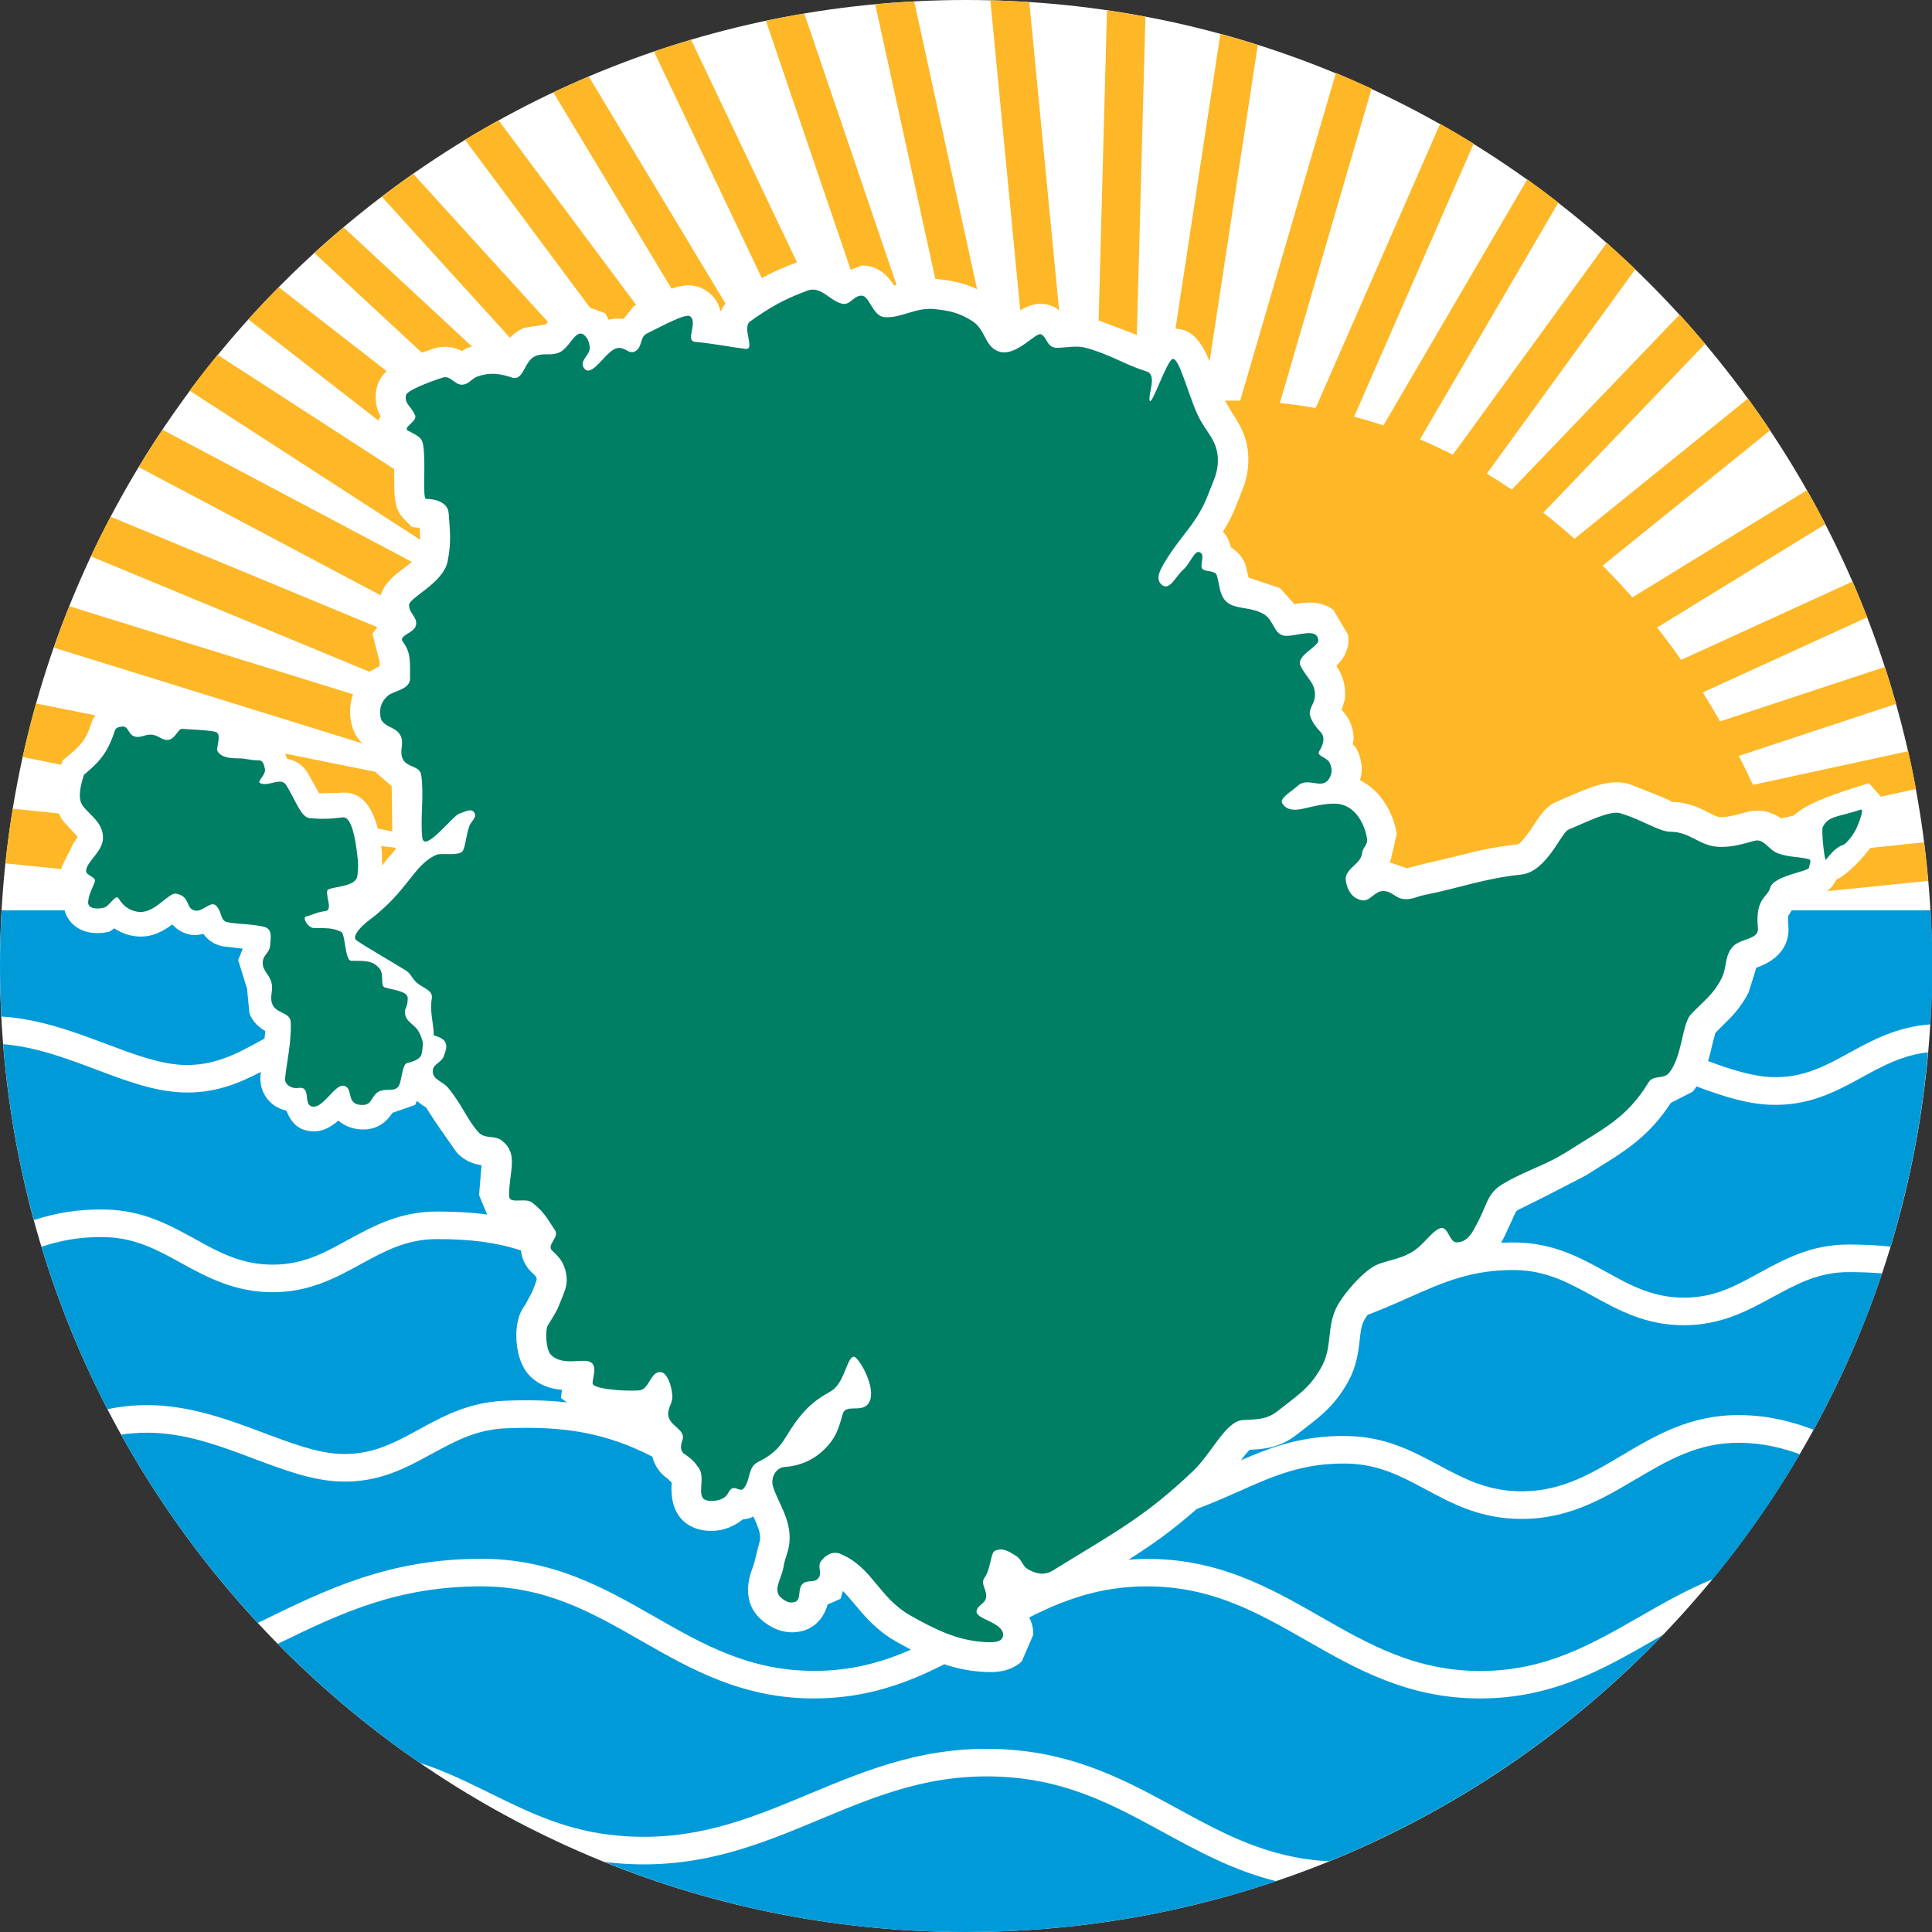 <?xml version="1.0" encoding="UTF-8"?>
<svg xmlns="http://www.w3.org/2000/svg" version="1.1" viewBox="0 0 192 192">
  <rect x="0" y="0" width="192" height="192" fill="#333333" stroke="none"/>
  <path fill="#ffffff" d="M0,96c0,53.02,42.98,96,96,96s96-42.98,96-96S149.02,0,96,0,0,42.98,0,96"/>
  <path fill="#007f65" d="M41.72,102.72c.18.47.35.75.29,1.25-.1.88,0,1.3-1.54,1.67-.56.13-.52,2-.93,2.4-.5.48-1.23.09-1.9.44-.68.36-.69,1.27-1.45,1.32-1.97.14-.97-1.71-2.04-1.9-.91-.16-2.11,2.41-3.2,2.05-.82-.27,0-2.05-1.32-1.83-.62.1-1.36-.31-1.3-.94.13-1.46.65-3.58.56-5.61-.04-.98-1.45-.84-1.82-1.76-.31-.76.1-1.3-.08-2.11-.19-.87-.94-1.22-.88-2.11.05-.69.69-.93.73-1.61.05-.78.29-1.68-.66-1.89-1.37-.3-2.4-.22-3.56-.44-.75-.14-.52-.94-1.1-1.6-.58-.65-1.34.64-2.18.43-.94-.23-.37-1.37-1.83-1.67-.74-.15-2.05,1.9-3.63,1.82-.55-.03-1.46-.29-2.06-1.3-.34-.59-.87.72-1.52.88-.62.15-1.6.13-1.54-.59.07-.81.45-1.39.66-1.98.19-.53-.94-.6-.86-1.15.14-1.02,1.81-1.95,1.67-3.43-.13-1.36-1.18-1.96-1.96-2.92-.59-.73-.3-1.97.07-3.14,1.38-1.16,2.32-2.04,3.06-4.36.1-.34.44-.42.79-.44.56-.03.57.75,1.1.96.66.25,1.11-.22,1.82-.15.68.07,1.02.64,1.69.5.65-.14.91-1.11,1.3-1.08,1.11.09,2.25.09,3.28.29.73.15.08,1.6.22,1.89.33.66,1.25.75,1.99.75.96,0,1.14.2,2.15.2.41,0,.5.47.59.86.12.56-.8,1.25-.51,1.39.86.44,2.09-.66,2.63.22.93,1.5,1.46,3.21,2.34,3.28,1.16.1,1.97.08,3.28-.08.89-.1,1.26,2.21,1.44,3.78.1.79.11,1.18,0,2.06-.15,1.16-2.91,1.01-2.99,1.45-.12.72.58,1.95-.22,2.03s-1.43.45-1.82.51c-.53.09.15,1.17.72,1.17,1.45,0,1.89,0,2.7.37.44.2.36,2.87,1.01,2.88,1.25.02,2.14-.09,2.84.82.45.59,0,1.68.5,1.83.87.27,2.28.36,2.27,1.08-.01,1.1-.37.9-.26,1.57.13.87,1.09,1.05,1.44,1.93h0ZM179.83,85.4c-1.14-.3-1.97-.17-3.15-.6-.97-.36-1.34-1.5-2.34-1.24-1.14.3-2.08.63-3.44.6-1.99-.03-2.89-1.5-4.88-1.5-1.14,0-2.76-1.17-4.99-1.84-1-.3-3.1.75-5.18,1.64-.7.3-2.16,4.18-4.65,4.45-3.78.4-5.89,1.28-9.67,2.04-.78.16-1.21.47-2,.4-.85-.07-1.19-.79-2.04-.8-.94-.02-1.33,1.14-2.24.9-.91-.24-1.35-.97-1.5-1.9-.2-1.22,1.5-1.64,1.61-2.74.05-.59.59-.85.5-1.44-.2-1.3-.99-3.08-2.64-3.44-.9-.2-2.34.1-3.55.4-.87.22-1.78.27-2.24-.5-.3-.5.87-1.13,1.54-1.74,1-.9,2.32.37,3.04-.6.3-.4.5-1,.1-1.74-.28-.51-1.3-.61-1-1.1.3-.5.7-1.34.1-1.94-.62-.62-1.14-1.5-1.04-2,.12-.58.44-.85.5-1.44.13-1.3-.7-1.74-1.4-3.04-.59-1.08,1.84-1.94,1.74-2.64-.17-1.23-1.94-.4-3.18-.4s-1.18-1.52-2.21-2.14c-1.18-.71-2.44-.5-3.38-1-1.08-.58-1-1.84-1.3-2.84-.2-.68-1.54-.23-1.54-.94,0-.61.31-1.2-.2-1.4-.5-.2-.91,1.13-1.61,1.74-.76.68-1.37,2.17-2.14,1.5-.67-.58-.15-1.49.3-2.24,1.64-2.74,3.28-3.9,4.38-6.89.47-1.27.93-1.99.9-3.34-.03-1.92-1.25-2.73-2.04-4.48-.96-2.14-1.81-5.59-2.44-5.49-.6.1-2.18,5-2.31,4.08-.1-.73.76-2.51-.3-2.84-2.34-.74-3.48-1.64-6.02-2.34-1.26-.35-2.74.2-3.34-.1-.58-.29-.55-.9-1.1-1.24-.5-.3-2.4,2.16-4.08,1.74-1.55-.39-1.4-2.18-2.74-3.04-1.29-.83-2.22-1.04-3.74-1.21-1.96-.21-3.24.9-4.99.8-1.22-.07-1.5-2.14-2.31-2.14s-1.14,1-1.94.8c-1.24-.3-2.1-1.8-3.44-1.3-2.44.9-3.78,1.71-5.68,3.05-.89.62.58,2.88-.5,2.74-1.54-.2-2.98-.5-4.99-.7-1.01-.1.33-1.97-.5-2.54-.44-.3-2.64.9-4.28,1.71-.72.36-.43,1.3-1.11,1.74-.83.54-1.24-1-2.54.1-.91.77-2.03,2.56-2.64,1.54-.45-.75.78-1.29.6-2.14-.09-.44-.17-.73-.5-1.04-.9-.85-1.47,1.35-2.64,1.74-.84.28-1.42-.03-2.24.3-1.15.47-1.16,2.53-2.34,2.14-1.21-.4-2.18-.55-3.44-.1-.59.22-.78.7-1.4.8-.83.13-1.24-.96-2.04-.7-1.54.5-3.55,1.3-3.65,1.74-.19.84.5,1.1.9,2,.27.61-1.28,1.22-.7,1.54.9.5,1.37.61,1.5,1.4.3,1.74-.1,5.38.3,5.38,1.04,0,2.18.4,2.24,1.44.1,1.61.3,2.74-.1,4.75-.45,2.23-3.84,3.58-3.84,4.38s.82,1.14.7,1.94c-.12.83-1.82,1.04-1.3,1.71.8,1.04.7,2.04.7,3.65,0,1.05-1.64,1.24-2.14,1.64-.69.56-.94,1.26-.8,2.14.17,1.07,1.56.93,2.01,1.9.38.83-.19,1.53.23,2.34.43.82,1.68.62,1.81,1.54.3,2.14-.1,4.05.1,6.19.16,1.69,3.04-2.14,3.68-2.34.56-.17,1.17-.59,1.5-.1.31.46-.31.82-.5,1.34-.36,1-.4,2.41-.8,2.61-.67.33-2.02.05-2.44.23-2.34,1-2.74,3.55-6.82,6.59-.55.41-1.71,1.53-1.15,1.92.9.63,2.7,1.65,4.85,2.96.52.31.6.68.99,1.1.63.69,1.81.82,1.64,1.74-.23,1.3.2,2.5.2,3.65,0,0,.85.18,1.1.6.29.48.08.9-.1,1.44-.23.69-1.1.78-1.1,1.5-.02.87.94.98,1.5,1.64,1.36,1.61,1.94,3.24,3.04,4.44.65.72,1.58.24,2.34.84,1.68,1.32.7,3.04.7,5.45,0,.96,1.61.12,2.34.73,1.21,1,1.34,1.4,2.24,2.74.44.66-.89,1.47-.3,2,.8.73,1.22,1.29,1.4,2.34.2,1.11-.2,1.78-.61,2.84-.35.93-.76,1.5-1.21,2.24-.3.5-.2,2.44.3,2.94.97.96,2.49.54,3.44.6,1.4.1.7,1.53.7,2.24,0,.5,2.74.8,4.58.7,1.12-.06,1.14-1.99,2.24-1.81.61.1,1.04,1.33,1.1,2.34.05.76-.46,1.15-.4,1.9.08,1.13,1.81,1.44,1.4,2.54-.18.5-.24,1.04.2,1.34.74.5,1,.76,1.44,1.4.75,1.08-.43,3.05.9,3.24.7.1,1.66-.04,2.04-.8.5-1,1.1.05,1.5-.4.73-.84.39-2.11,1.44-2.64,1.21-.6,2-1.22,2.74-2.44,1.61-2.64,2.64-3.55,4.48-4.58,1.41-.79,1.6-3.44,2.31-3.44.5,0,2.54,3.54,1.33,4.78-.7.73-2.17-.08-2.44.9-.4,1.44-.68,2.38-1.74,3.44-1.22,1.23-2.64,1.74-4.05,1.84-.87.06-1.4,1.1-1.14,1.94.54,1.71,1.81,3.26,1.64,5.49-.08,1-.44,1.51-.6,2.51-.19,1.19-1.14,2.33-.2,3.08.42.33.79.54,1.3.4.76-.2.23-1.35.84-1.84.48-.39,1.09-.05,1.5-.5.47-.51-.12-1.19.3-1.74.49-.64,1.2-1.02,1.94-.7,3.15,1.33,3.78,4.3,6.89,6.09,2.57,1.47,4.68,2.44,7.12,2.64.87.07,2.14.17,2.14-.7,0-1.24-2.74-1.54-2.64-2.34.08-.58.69-.65.9-1.21.3-.78-.6-1.47-.1-2.14.6-.8.6-2.44,1-2.64.77-.38,1.42.04,2.14.5.59.38.59,1,1.21,1.34.83.46,1.63.6,2.44.1,6.28-3.88,9.09-5.29,13.91-9.87,1.94-1.84,3.24-4.99,4.99-5.08,1.4-.08,2.36-.04,3.44-.9,1.94-1.54,3.11-2.21,4.28-4.25,1.19-2.07.56-3.87,1.5-5.92.6-1.3,2.84-3.95,4.28-4.45,1.26-.44,2-.48,3.15-1.1,1.3-.72,2.04-2.14,2.94-2.44.79-.26.9,1.4,1.61,1.4,1.15,0,1.6-1.02,2.14-2.04.9-1.71.94-2.85,2.44-3.74,2.34-1.4,4.16-1.79,6.59-3.34,3.43-2.19,5.78-3.24,7.93-6.79.45-.75,1.49-.26,2.04-.94,1.3-1.61,1.28-4.85,2.14-5.78,1.21-1.3,2.21-1.93,3.04-3.55.58-1.11.29-2.02,1-3.04.75-1.07,2.77-.75,2.64-2.04-.3-2.94.99-3.06,1.21-3.95.3-1.24,3.88-1.64,3.88-2.04,0-.31.3-.72,0-.8h.02ZM184.92,80.46c-2.25.75-3.19.59-3.77,1.71-.18.35.18,3.43.3,3.28.48-.62,1.08-1.3,1.74-1.49.14-.04.82-.67,1.25-1.54.3-.6.83-2.07.5-1.96h0Z"/>
  <path fill="#009ad9" d="M63.58,141.18v-.03h-.05s.04.02.06.02h0Z"/>
  <g>
    <path fill="#fdb727" d="M37.61,41.8c.06-.16.13-.31.2-.45-.26-.48-.48-1.07-.48-1.84,0-.3.03-.61.11-.96.15-.64.45-1.18.98-1.67l-10.72-8.34c-1.03,1.04-2.04,2.11-3.02,3.2l12.93,10.06Z"/>
    <path fill="#fdb727" d="M41.75,53.66v-.24c0-.3-.03-.63-.05-.96-.38-.04-.76-.08-.76-.08l-.76-.77c-.89-.9-1-1.93-1-3.51,0-.26,0-.54,0-.83,0,0,0-.28-.02-.66l-17.54-11.35c-.96,1.16-1.88,2.35-2.78,3.56l22.9,14.81h.01Z"/>
    <path fill="#fdb727" d="M50.69,33.55c.36-.37.8-.72,1.42-.97,0,0,1.53-.26,2.13-.33.06-.08.13-.16.13-.16.02-.03.06-.07.08-.1l-13.39-14.72c-1.05.74-2.1,1.5-3.12,2.28l12.74,14.01h0Z"/>
    <path fill="#fdb727" d="M66.73,28.69c1.33-.46,2.44-.5,3.54.26.84.58,1.17,1.3,1.35,2.02.12-.27.27-.55.48-.8l-13.59-22.57c-1.19.51-2.36,1.04-3.52,1.58l11.75,19.51h0Z"/>
    <path fill="#fdb727" d="M41.92,35.05c.36-.13.74-.26,1.15-.4,1.17-.38,2.14-.12,2.85.23.27-.16.51-.3.51-.3.16-.06.31-.1.47-.15l-12.76-11.84c-.98.83-1.95,1.68-2.9,2.55l10.68,9.91Z"/>
    <path fill="#fdb727" d="M58.65,30.58l1.5.55s.15.29.34.65c.45-.13.94-.15,1.49-.09.51-.65,1-1.27,1-1.27l.24-.12-13.67-18.34c-1.13.62-2.25,1.26-3.34,1.93l12.43,16.69Z"/>
    <path fill="#fdb727" d="M9.46,71.09l-5.88-1.18c-.49,1.75-.94,3.53-1.33,5.32l3.83.77.14-.43.54-.45c1.21-1.02,1.78-1.55,2.31-3.23h0c.05-.16.17-.47.4-.8h0Z"/>
    <path fill="#fdb727" d="M85.63,26.38c1.78,0,2.72,1.21,3.23,1.99.09-.02.16-.04.24-.05L79.93,1.35c-1.28.22-2.55.45-3.81.72l8.42,24.74c.59-.23,1.1-.43,1.1-.43h0Z"/>
    <path fill="#fdb727" d="M6.13,86.15l1.23-2.46s.24-.34.36-.5c-.08-.14-.29-.36-.52-.59l-.84-.91c-.22-.27-.39-.56-.52-.85l-4.57-.47c-.3,1.79-.54,3.61-.73,5.43l5.58.57c0-.08,0-.15.02-.22h-.01Z"/>
    <path fill="#fdb727" d="M75.7,27.64c1.01-.56,2.1-1.06,3.5-1.57l-10.52-22.12c-1.24.37-2.48.76-3.69,1.17l10.72,22.52h0Z"/>
    <path fill="#fdb727" d="M34.87,71.67c-.05-.32-.08-.63-.08-.94,0-.61.1-1.19.3-1.73l-28.2-8.75c-.55,1.36-1.06,2.73-1.54,4.11l30.67,9.52c-.51-.49-.97-1.19-1.14-2.2h0Z"/>
    <path fill="#fdb727" d="M101.4,30.83c.91-.55,2.21-1.02,3.62-.18,0,0,.09.1.24.25L102.29.21c-1.29-.08-2.57-.15-3.87-.18l2.97,30.8h0Z"/>
    <path fill="#fdb727" d="M138.24,85.3c-.03.18-.12.29-.16.45.01,0,.03.01.04.01,0,0,.01-.05.03-.1.02-.08.05-.2.09-.36h0Z"/>
    <path fill="#fdb727" d="M191.22,83.71l-5.34.55c-.75.98-2.1,2.53-3.4,3.17-.21.47-.52.84-.89,1.13l10.02-1.02c-.11-1.28-.24-2.55-.4-3.81h0Z"/>
    <path fill="#fdb727" d="M112.98,33.29l.85-31.63c-1.26-.24-2.54-.45-3.82-.64l-.83,30.82,3.29,1.25s.22.09.51.2h0Z"/>
    <path fill="#fdb727" d="M166.02,79.69c1.72,0,2.94.62,3.82,1.08.61.31.84.42,1.12.43.74.01,1.29-.14,2.13-.37l.51-.13c1.51-.4,2.66.12,3.41.63l1.23-.27c1.29-1.19,3.44-1.91,5.69-2.66l.3-.1,1.51-.47,1,1.14c.05.06.1.12.17.2l3.5-.76c-.23-1.26-.49-2.52-.77-3.76l-15.43,3.35c-.45-.97-.92-1.93-1.41-2.88l15.64-5.17c-.35-1.23-.72-2.46-1.12-3.67l-16.38,5.41c-.56-.98-1.13-1.94-1.72-2.88l16.35-7.47c-.47-1.19-.95-2.38-1.46-3.55l-17.04,7.79c-.77-1.1-1.57-2.18-2.39-3.22l16.73-10.27c-.59-1.14-1.2-2.27-1.83-3.38l-17.36,10.66c-.96-1.1-1.94-2.14-2.95-3.16l16.65-13.45c-.71-1.07-1.45-2.12-2.2-3.16l-17.25,13.94c-1.01-.9-2.04-1.76-3.1-2.59l16.09-16.79c-.83-.98-1.67-1.95-2.54-2.9l-16.68,17.4c-.82-.55-1.64-1.08-2.48-1.59l14.76-20.32c-.93-.89-1.88-1.76-2.84-2.62l-15.3,21.06c-1.08-.55-2.17-1.06-3.27-1.53l13.76-23.53c-1.01-.79-2.04-1.56-3.09-2.31l-14.3,24.46c-.96-.32-1.93-.61-2.91-.87l11.88-27.14c-1.1-.68-2.2-1.33-3.33-1.97l-12.37,28.25c-1.18-.21-2.36-.38-3.56-.5l9.12-31.25c-1.17-.54-2.35-1.06-3.55-1.56l-9.51,32.58c-.23,0-.47-.01-.69-.01-.27,0-.55,0-.82.01l.02.04.69,1.18c.66,1,1.57,2.36,1.61,4.47v.17c0,1.57-.43,2.63-.82,3.57l-.27.69c-.43,1.16-.92,2.09-1.44,2.9.36.36.63.87.79,1.54.86.54,1.32,1.26,1.5,1.9,0,0,.26,1.12.27,1.14.03,0,.1.02.1.02l3.01,1s.89.98,1.44,1.6c1.04-.18,2.52-.41,3.86.56l1.48,2.5c.02.17.03.34.03.5,0,1.16-.61,1.99-1.2,2.57.43.68.87,1.52.87,2.78,0,.18-.01.37-.03.56,0,0-.17.55-.32,1.04.36.36,1.19,1.35,1.19,2.85,0,.17-.06.38-.09.57.18.17.31.29.31.3.4.72.59,1.49.59,2.24,0,.34-.09.68-.17,1.02,2.18,1.11,3.35,3.41,3.65,5.34,0,0-.36,1.57-.56,2.39.01-.09.08-.13.08-.23,0,0-.12.39-.17.58-.02.06-.03.1-.03.1.51.17,1.22.41,1.69.58.06-.02.11-.03.11-.03l1.03-.28,3.57-.84c1.95-.5,3.79-.97,6.3-1.23.46-.19,1.32-1.5,1.64-1.99.63-.97,1.18-1.8,2.23-2.25l.89-.38c2.37-1.05,4.42-1.94,6.33-1.37l3.04,1.2s1.26.52,1.09.51v.03Z"/>
    <path fill="#fdb727" d="M38.35,85.52c.3-.38.66-.76.99-1.13-.02-.05-.04-.1-.06-.15l-1.4-.15c.03.22.06.44.08.62v1.31c.14-.17.27-.34.4-.5h0Z"/>
    <path fill="#fdb727" d="M40.05,56.53c.23-.17.57-.44.88-.69l-24.78-13.13c-.82,1.22-1.6,2.45-2.36,3.71l24.04,12.74c.37-1.21,1.37-1.99,2.22-2.63h0Z"/>
    <path fill="#fdb727" d="M36.72,66.75s.02-.02.02-.02c0,0,.56-.3.99-.53-.01-.23,0-.51-.05-.61l-.67-2.62s.2-.27.49-.64l-26.51-10.98c-.68,1.29-1.33,2.61-1.96,3.94l27.68,11.47h0Z"/>
    <path fill="#fdb727" d="M30.53,76.72l.84,1.51s.17.31.34.61c.82-.02,2.07-.05,2.07-.05,2.29-.27,3.28,1.68,3.76,3.55l1.44.29-.02-2.44s-.02-1.25-.04-2.07c-.68-.59-1.51-1.3-1.51-1.3,0,0,0-.04-.02-.1l-9.07-1.83c.08.16.15.33.21.52.82.17,1.52.55,1.99,1.32h0Z"/>
    <path fill="#fdb727" d="M90.85.14c-1.3.07-2.59.17-3.87.29l5.97,27.29c.09,0,.19,0,.28.02,1.43.15,2.6.39,3.87,1L90.85.13h0Z"/>
    <path fill="#fdb727" d="M120.21,35.91l4.79-31.45c-1.23-.39-2.47-.75-3.72-1.09l-4.46,29.29c1.75.06,2.67,1.51,3.39,3.25Z"/>
  </g>
  <g>
    <path fill="#009ad9" d="M66.75,147.33c-.19-.18-.4-.37-.4-.38-.68-.46-1.28-1.21-1.52-2.19-4.57-2.34-8.72-3.08-14.64-2.81-2.89.13-5.02,1.3-7.28,2.53-2.61,1.43-5.31,2.9-9.16,2.75-2.79-.11-5.58-1.16-8.53-2.27-3.37-1.27-6.85-2.58-10.58-2.58-.93,0-1.79.07-2.6.2,3.77,6.78,8.34,13.05,13.58,18.7.12-.06.24-.12.36-.17,6.51-3.18,12.66-6.18,21.78-6.2,7.19-.02,12.32,2.92,17.28,5.75,4.86,2.78,9.45,5.4,15.92,5.39,3.66,0,6.72-.86,9.57-2.11-.51-.27-1.02-.54-1.54-.84-1.93-1.11-3.12-2.55-4.08-3.7-.44-.53-.79-.94-1.15-1.29-.12.43-.22.77-.22.77,0,0-.64.29-1.3.58-.48,1.75-1.7,2.42-2.48,2.62-1.35.35-2.67.03-3.9-.95-1.19-.94-1.52-2.09-1.52-3.1s.3-1.82.46-2.24l.17-.53.57-2.26c0-.06,0-.12,0-.17,0-.61-.26-1.22-.66-2.11-.31.13-.63.26-1.05.27-1.03.83-2.35,1.31-3.87,1.1-1-.14-3.23-.83-3.23-4.15,0-.16,0-.34.02-.52v-.09h.01Z"/>
    <path fill="#009ad9" d="M162.56,147c-3.45,2.05-7.02,4.16-12.09,3.93-3.68-.17-6.28-1.57-8.79-2.92-2.4-1.28-4.66-2.5-7.79-2.56-4.36-.09-7.32,1.22-10.75,2.75-1.33.59-2.69,1.19-4.21,1.76-2.39,2.11-4.41,3.54-6.78,5.04.59-.04,1.19-.08,1.81-.08,7.19-.02,12.32,2.92,17.28,5.75,4.86,2.78,9.45,5.4,15.92,5.39,6.41-.01,10.96-2.63,15.78-5.39,2.32-1.33,4.68-2.68,7.27-3.74,3.2-3.89,6.1-8.04,8.66-12.41-1.79-.65-3.69-1.11-5.94-1.14-4.16-.05-7.17,1.74-10.36,3.62h0Z"/>
    <path fill="#009ad9" d="M176.18,128.89c-2.52,1.38-5.13,2.8-8.82,2.81-3.8,0-6.47-1.47-9.05-2.89-2.35-1.29-4.57-2.52-7.6-2.59-4.36-.09-7.32,1.22-10.75,2.75-1.28.57-2.6,1.15-4.05,1.7-.17.24-.31.47-.4.64-.23.51-.3,1.06-.38,1.82-.13,1.19-.3,2.69-1.24,4.33-1.27,2.21-2.59,3.23-4.12,4.41l-.89.69c-1.71,1.36-3.35,1.45-4.69,1.52-.23.21-.56.63-.87,1.04,3.12-1.36,6.25-2.5,10.62-2.41,3.79.08,6.45,1.51,9.03,2.89,2.35,1.26,4.57,2.45,7.63,2.59,4.26.2,7.32-1.62,10.57-3.55,3.37-2,6.86-4.07,11.78-4.01,2.81.03,5.15.64,7.28,1.46,2.71-4.93,4.99-10.13,6.81-15.54-1.05-.09-2.15-.13-3.35-.13-2.99,0-5.18,1.21-7.5,2.47h0Z"/>
    <path fill="#009ad9" d="M157.55,116.84l-3.93,2.03-2.74,1.36c-.21.12-.24.15-.62,1.03l-.72,1.56-.1.2c-.08.15-.16.31-.26.48.51-.02,1.03-.03,1.57-.02,3.72.08,6.34,1.53,8.87,2.92,2.38,1.32,4.63,2.56,7.72,2.56s5.19-1.2,7.51-2.47c2.52-1.37,5.12-2.8,8.81-2.81,1.51,0,2.89.06,4.21.21,1.88-6.2,3.15-12.66,3.73-19.31-2.52.28-4.48,1.34-6.53,2.46-2.6,1.43-5.3,2.9-9.16,2.75-2.4-.09-4.81-.89-7.31-1.82-.12.18-.24.36-.38.52,0,0-1.26.65-2.17,1.11-2.09,3.21-4.39,4.69-7.04,6.33l-1.47.92h0Z"/>
    <path fill="#009ad9" d="M52.19,129.69l.69-1.29.23-.58s.23-.63.23-.69h0c-.05-.24-.05-.27-.49-.68-.3-.27-.97-1.02-1.07-2.18-2.48-.81-5.11-1.14-8.39-1.13-2.99,0-5.18,1.21-7.5,2.47-2.52,1.38-5.13,2.81-8.82,2.81s-6.47-1.47-9.05-2.89c-2.35-1.3-4.57-2.52-7.6-2.59-2.43-.05-4.42.34-6.3.96,1.71,5.62,3.91,11.02,6.56,16.15,1.2-.26,2.5-.41,3.96-.41,4.23,0,8.11,1.46,11.54,2.75,2.74,1.03,5.33,2.01,7.68,2.1,3.09.12,5.35-1.11,7.73-2.41,2.43-1.33,4.94-2.7,8.47-2.87,2.29-.1,4.36-.06,6.29.16l-.6-.43s.05-.41.09-.82c-1.03-.1-2.18-.37-3.2-1.4-.9-.9-1.33-2.5-1.33-3.98,0-1,.2-1.95.58-2.6l.29-.47v.02Z"/>
    <path fill="#009ad9" d="M25.86,107.25c0-.1,0-.2.01-.3l.06-.43c-2.23,1.16-4.63,2.17-7.85,2.04-2.79-.11-5.58-1.16-8.53-2.27-2.96-1.11-6-2.26-9.23-2.52.48,6,1.51,11.85,3.05,17.48,2.09-.68,4.36-1.11,7.12-1.05,3.72.08,6.34,1.53,8.87,2.92,2.38,1.32,4.63,2.56,7.72,2.56s5.19-1.2,7.51-2.47c2.52-1.37,5.12-2.8,8.81-2.81,1.82,0,3.47.09,5.01.3l-.8-1.93.19-2.31s.03-.34.06-.66c-.7-.11-1.63-.34-2.5-1.3l-1.78-2.55s-1.22-1.82-1.22-1.87h0l-.18-.12c-.17-.11-.45-.29-.75-.55-.1.23-.17.39-.17.39,0,0-1.43.52-2.26.79-.33.51-1.09,1.54-2.63,1.65-.76.05-1.85-.1-2.74-.88-.84.73-1.95,1.4-3.44.91-.85-.28-1.36-.97-1.72-1.88-.58-.16-1.12-.4-1.55-.8-.67-.62-1.04-1.47-1.04-2.35h-.01Z"/>
    <path fill="#009ad9" d="M80.97,168.79c-7.19.02-12.32-2.91-17.28-5.75-4.86-2.78-9.45-5.4-15.92-5.39-8.3.02-13.84,2.63-20.16,5.71,4.32,4.38,9.05,8.35,14.13,11.84,2.55.83,4.82,1.95,7.05,3.05,3.91,1.92,7.6,3.74,12.69,4.18,7.45.65,13.02-1.68,18.91-4.14,5.87-2.45,11.93-4.99,19.93-4.41,6.86.49,11.82,3.2,16.61,5.81,4.68,2.56,9.13,4.99,15.16,5.28,12.6-5.12,23.87-12.83,33.15-22.48-.31.18-.63.36-.96.55-4.92,2.82-9.99,5.74-17.14,5.75-7.19.02-12.32-2.91-17.29-5.75-4.86-2.78-9.45-5.4-15.92-5.39-4.57.01-8.19,1.33-11.65,3.09.25.48.41,1.04.41,1.71l-1.15,2.66c-1.35,1.24-3.13,1.09-4.21,1.01-1.23-.1-2.37-.36-3.49-.73-3.7,1.89-7.77,3.39-12.9,3.4h0Z"/>
    <path fill="#009ad9" d="M177.72,90.96s-.03.12-.03.41c0,.13,0,.31.03.52.01.15.02.3.02.45,0,1.33-.62,2.92-3.21,3.84,0,0-.02,0-.02.01-.02.09-.03.18-.03.18l-.71,2.27c-.81,1.57-1.76,2.49-2.6,3.3,0,0-.44.44-.7.71-.05.19-.31,1.18-.31,1.18-.12.51-.24,1.06-.41,1.62,2.24.83,4.36,1.51,6.31,1.59,3.09.12,5.35-1.11,7.73-2.42,2.33-1.28,4.75-2.58,8.06-2.82.12-1.92.18-3.85.18-5.8s-.06-3.7-.16-5.53h-13.82c-.15.26-.26.45-.29.49h0Z"/>
    <path fill="#009ad9" d="M.13,101.02c3.78.23,7.27,1.54,10.38,2.71,2.74,1.03,5.33,2.01,7.68,2.1,3.09.12,5.35-1.11,7.73-2.42.12-.06.24-.13.37-.2.02-.27.05-.52.07-.75-.55-.33-1.19-.79-1.57-1.75l-.23-2.36s0-.06.01-.12c-.03-.05-.06-.1-.06-.1,0,0-.84-2.72-.84-2.73,0,0,.23-.56.46-1.12-.03,0-1.96-.23-1.96-.23-.99-.19-1.58-.71-1.95-1.24-.44.1-.91.18-1.47.04-.76-.19-1.27-.58-1.63-.98-.84.62-1.92,1.28-3.37,1.2-.87-.05-1.68-.34-2.39-.81-.27.18-.49.33-.49.33-.66.16-2.31.4-3.54-.66-.45-.39-.76-.9-.91-1.46H.16c-.1,1.83-.16,3.68-.16,5.53,0,1.68.05,3.35.13,5.02H.13Z"/>
    <path fill="#009ad9" d="M100.13,176.61c-7.36-.52-12.85,1.78-18.68,4.21-5.94,2.48-12.08,5.05-20.2,4.34-.41-.03-.81-.08-1.2-.13,11.11,4.49,23.24,6.97,35.96,6.97,10.77,0,21.14-1.78,30.81-5.05-4.22-1.05-7.74-2.97-11.19-4.85-4.75-2.59-9.23-5.04-15.49-5.49h0Z"/>
  </g>
</svg>